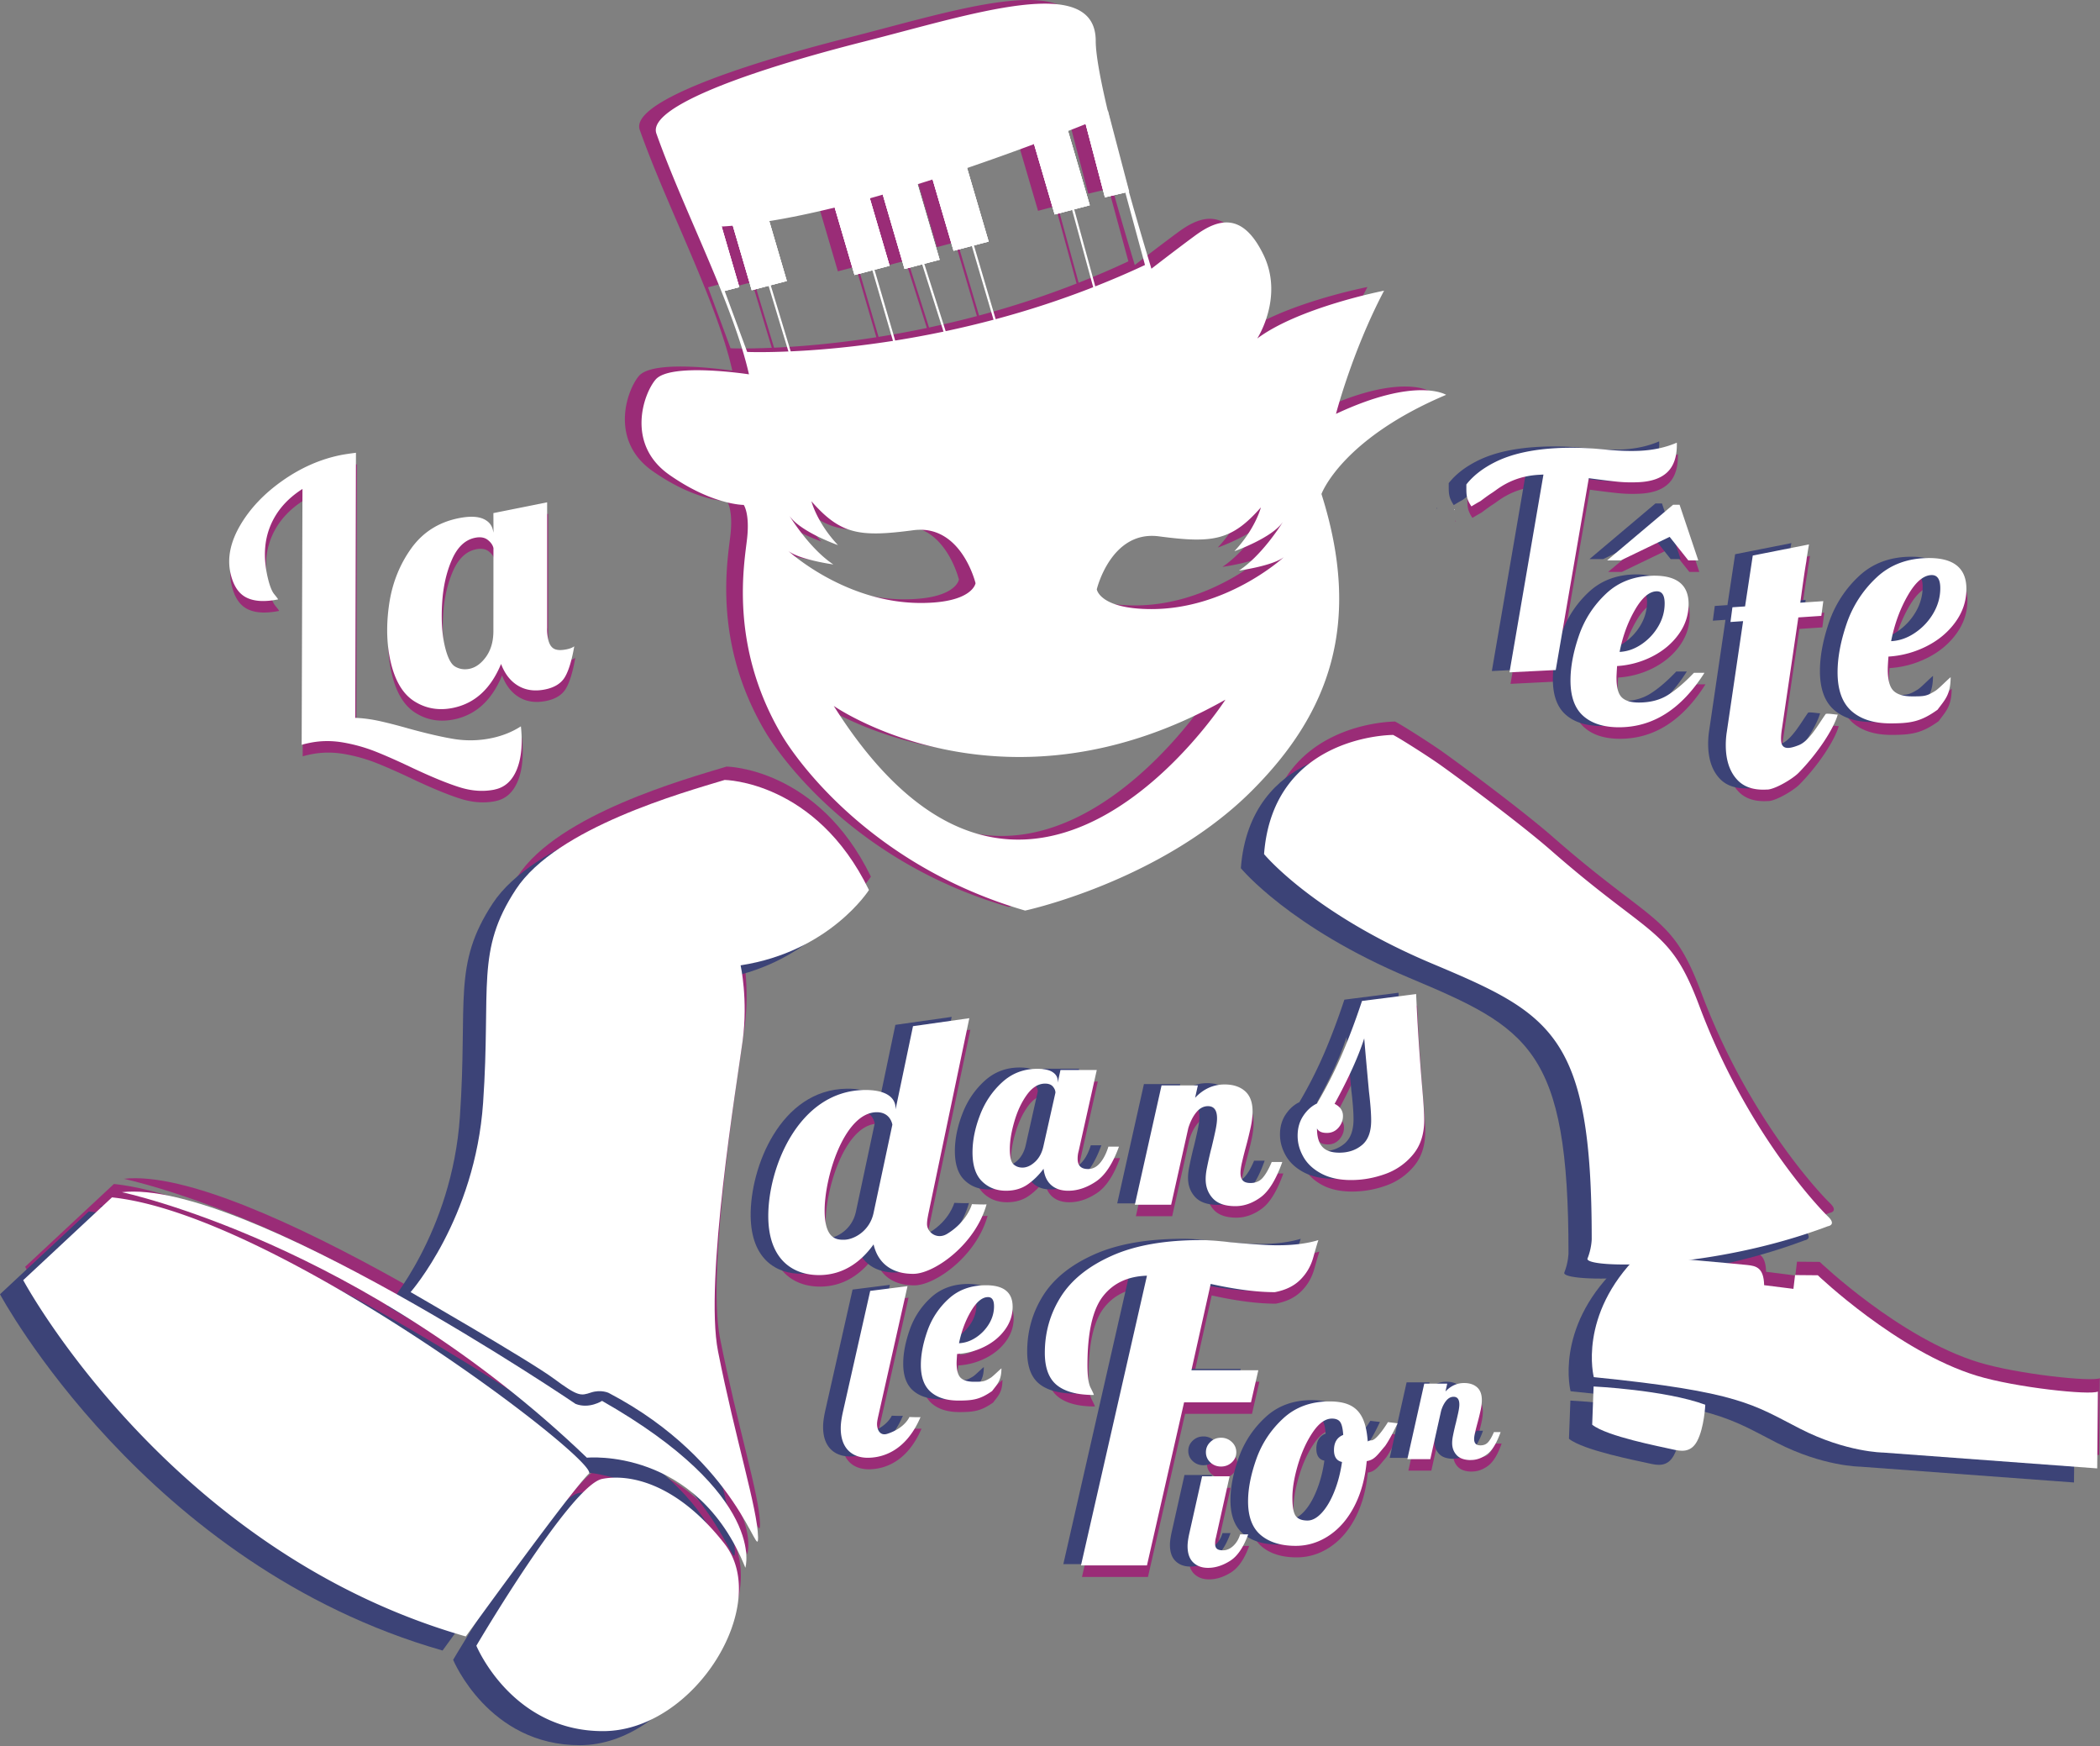 <svg width="391" height="325" fill="none" xmlns="http://www.w3.org/2000/svg"><rect width="100%" height="100%" fill="#808080" stroke="none"/><path d="M92.26 149.121c-2.085.417-4.256.269-6.522-.448-2.266-.71-5.21-1.92-8.828-3.623-2.706-1.287-5.006-2.305-6.887-3.047a30.48 30.48 0 0 0-5.96-1.658c-2.09-.359-4.126-.34-6.122.057-.697.141-1.224.269-1.583.384l.149-47.63c-2.835 1.806-4.83 4.091-5.974 6.863-1.143 2.772-1.325 5.909-.54 9.417.365 1.62.777 2.715 1.244 3.291.467.57.71.896.73.986-2.502.499-4.47.384-5.925-.359-1.455-.742-2.429-2.247-2.936-4.526-.63-2.804-.02-5.774 1.813-8.918 1.84-3.137 4.471-5.909 7.901-8.316 3.43-2.407 7.042-3.988 10.837-4.75.65-.128 1.583-.269 2.808-.422l-.129 49.345c1.367.045 2.8.231 4.296.544 1.495.32 3.335.788 5.506 1.402 3.356.929 6.183 1.588 8.497 1.972a19.17 19.17 0 0 0 6.94-.122c2.084-.416 3.951-1.158 5.602-2.221.345 3.271.088 5.96-.771 8.054-.86 2.093-2.24 3.335-4.14 3.713l-.007.012Z" fill="#9A2C77"/><path d="M105.646 123.014c-1.014.205-1.786.167-2.313-.121-.521-.282-.88-.865-1.076-1.742a7.924 7.924 0 0 1-.196-2.157V95.64l-10.005 2.01.02 3.636-.108-.461c-.223-1.011-.866-1.728-1.928-2.157-1.069-.423-2.55-.448-4.445-.07-3.754.755-6.704 2.637-8.862 5.659-2.15 3.021-3.51 6.453-4.079 10.294-.568 3.848-.487 7.394.237 10.633.819 3.637 2.293 6.133 4.438 7.491 2.137 1.357 4.532 1.773 7.17 1.242 4.073-.82 7.07-3.547 8.984-8.188.71 1.869 1.773 3.226 3.193 4.065 1.42.838 3.085 1.063 4.979.685 1.759-.352 2.997-1.114 3.7-2.286.704-1.171 1.293-3.092 1.759-5.749-.331.25-.818.442-1.468.57Zm-13.59-3.316c-.014 1.876-.474 3.444-1.373 4.705-.907 1.255-1.935 1.998-3.099 2.235-.967.192-1.86.051-2.672-.429-.805-.48-1.454-1.812-1.948-4.008-.487-2.189-.636-4.801-.447-7.842.19-3.035.799-5.723 1.827-8.054 1.021-2.336 2.462-3.693 4.316-4.065.974-.192 1.752-.064 2.334.391.588.454.947.966 1.075 1.536l-.013 15.531ZM181.155 226.283s-.866 3.265-4.634 5.538c-1.853 1.12-3.7-.263-3.727-1.806-.007-.608.128-1.28.257-1.952l7.617-36.395-10.485 1.485-3.248 15.499v-.269c-.033-1.946-1.758-3.399-5.804-3.348-12.352.167-18.028 14.693-17.893 23.764.122 7.99 4.776 10.755 9.606 10.685 4.682-.058 7.908-2.791 9.999-5.711.906 3.886 3.842 5.525 7.468 5.48 3.829-.051 11.473-5.416 13.57-12.944-.189.089-2.726-.026-2.726-.026Zm-18.333 1.709c-.73 3.304-3.619 4.891-5.466 4.917-1.271.013-3.544-.019-3.626-5.192-.094-6.319 3.626-18.463 9.661-18.546 2.131-.026 2.794 1.511 2.949 2.311l-3.518 16.51Z" fill="#9A2C77"/><path d="M206.565 215.573c-.379 1.242-.887 2.247-1.529 3.015-.643.775-1.401 1.159-2.273 1.159-1.285 0-1.928-.64-1.928-1.914 0-.5.061-.973.189-1.422l3.376-15.095h-6.758l-.514 2.349v-.307c0-.685-.311-1.229-.941-1.645-.622-.416-1.576-.621-2.861-.621-2.537 0-4.715.832-6.548 2.509-1.827 1.671-3.207 3.713-4.127 6.127-.927 2.413-1.387 4.718-1.387 6.908 0 2.458.595 4.263 1.786 5.416 1.184 1.158 2.672 1.734 4.458 1.734 1.529 0 2.855-.377 3.964-1.133 1.11-.755 2.118-1.741 3.024-2.951.163 1.332.636 2.343 1.434 3.041.799.698 1.854 1.043 3.166 1.043 1.725 0 3.437-.569 5.142-1.709 1.704-1.139 3.138-3.31 4.295-6.504h-1.968Zm-12.116 0c-.278 1.21-.805 2.164-1.57 2.861-.764.698-1.542 1.044-2.32 1.044-.663 0-1.218-.205-1.671-.621-.453-.416-.676-1.364-.676-2.842 0-1.479.277-3.189.845-5.128.562-1.94 1.34-3.598 2.341-4.975 1.008-1.376 2.131-2.067 3.382-2.067.656 0 1.144.185 1.455.557.311.371.467.749.467 1.133l-2.253 10.038ZM230.214 226.654c-1.908 0-3.308-.48-4.201-1.44-.893-.967-1.34-2.151-1.34-3.579 0-.621.075-1.325.237-2.112.156-.781.318-1.55.494-2.286.169-.742.291-1.216.352-1.421.25-1.037.487-2.055.703-3.066.217-1.006.332-1.819.332-2.44 0-1.51-.562-2.266-1.691-2.266-.812 0-1.536.378-2.158 1.133-.629.756-1.123 1.742-1.502 2.952l-3.193 14.257h-6.758l4.972-22.209h6.758l-.514 2.312c1.563-1.659 3.396-2.484 5.493-2.484 1.596 0 2.861.416 3.802 1.242.94.832 1.407 2.087 1.407 3.777 0 .858-.108 1.811-.332 2.861-.216 1.05-.534 2.331-.94 3.841-.25.916-.473 1.812-.676 2.689-.203.871-.305 1.562-.305 2.068 0 .589.142 1.05.42 1.376.277.327.764.487 1.454.487.94 0 1.691-.314 2.253-.954.561-.64 1.129-1.62 1.691-2.958h1.968c-1.156 3.259-2.496 5.442-4.011 6.556-1.515 1.107-3.092 1.664-4.715 1.664ZM265.026 205.029a412.053 412.053 0 0 1-1.163-17.855l-10.08 1.287c-1.184 3.572-2.428 6.888-3.748 9.961a80.69 80.69 0 0 1-4.633 9.123c-.995.474-1.847 1.235-2.551 2.292-.703 1.05-1.055 2.285-1.055 3.7s.365 2.702 1.089 3.969c.724 1.268 1.84 2.298 3.335 3.092 1.502.794 3.342 1.197 5.52 1.197 2.179 0 4.235-.371 6.298-1.101a11.82 11.82 0 0 0 5.216-3.61c1.407-1.671 2.111-3.822 2.111-6.447 0-1.159-.115-3.028-.339-5.608Zm-11.243 10.249c-1.136.948-2.543 1.421-4.221 1.421-1.454 0-2.51-.364-3.166-1.094-.663-.73-.994-1.87-.994-3.419.277.557.893.839 1.84.839.866 0 1.583-.32 2.151-.967.561-.646.845-1.376.845-2.189 0-.993-.52-1.742-1.562-2.26 2.591-4.725 4.431-8.79 5.52-12.183.135 1.677.426 4.962.879 9.865.278 2.318.413 4.123.413 5.416 0 2.107-.568 3.63-1.705 4.571ZM169.168 241.545l-6.955.884-5.1 22.605c-.237 1.082-.386 2.074-.386 2.938-.013 3.835 2.185 5.512 5.006 5.519 2.537 0 7.042-1.018 9.85-7.574-.136.064-2.07-.013-2.07-.013s-.846 2.074-4.107 3.124c-1.38.449-1.921-.774-1.921-1.811 0-.41.095-.858.19-1.313l5.486-24.365.007.006ZM213.755 239.599c-3.585.109-6.325 1.402-8.233 3.873-1.907 2.477-2.861 6.754-2.861 12.836 0 1.991.196 3.38.595 4.161.399.781.595 1.223.595 1.331-3.071 0-5.364-.608-6.866-1.818-1.509-1.21-2.259-3.22-2.259-6.017 0-3.822.994-7.305 2.983-10.455 1.989-3.149 5.161-5.691 9.511-7.631 4.35-1.939 9.884-2.906 16.594-2.906 1.367 0 3.187.134 5.46.403 4.092.378 6.994.564 8.706.564 3.017 0 5.574-.321 7.678-.967-.169.486-.487 1.549-.94 3.188-.453 1.645-1.265 3.041-2.436 4.2-1.163 1.158-2.739 1.927-4.735 2.304-3.355 0-7.333-.512-11.94-1.536l-3.585 16.069h12.454l-1.367 5.972h-12.454l-6.913 30.358h-12.285l12.285-53.929h.013Z" fill="#9A2C77"/><path d="M231.093 287.754c-.263.877-.69 1.587-1.278 2.138-.595.55-1.238.826-1.928.826-.521 0-.893-.096-1.116-.288-.23-.192-.339-.513-.339-.961 0-.377.048-.742.142-1.075l2.558-11.453h-5.121l-2.422 10.813c-.19.896-.284 1.626-.284 2.189 0 1.344.351 2.356 1.048 3.028.704.679 1.617 1.012 2.76 1.012 1.353 0 2.72-.429 4.093-1.294 1.373-.864 2.503-2.509 3.382-4.935h-1.495Zm-1.549-17.196a2.808 2.808 0 0 0-2.009-.794c-.785 0-1.448.263-1.996.794-.547.525-.818 1.159-.818 1.902 0 .742.271 1.37.818 1.888.548.512 1.211.775 1.996.775.785 0 1.448-.263 2.009-.775.555-.518.832-1.146.832-1.888 0-.743-.277-1.377-.832-1.902ZM258.613 266.858s-2.049 3.393-3.091 3.393c-.298 0-.48.134-.589.096l-.081.173c-.372-5.48-2.388-7.516-7.116-7.516-3.464 0-6.346 1.05-8.632 3.169-2.287 2.113-3.951 4.622-4.986 7.522-1.028 2.9-1.549 5.538-1.549 7.913 0 2.862.791 4.961 2.381 6.287 1.59 1.325 3.748 1.991 6.481 1.991 2.252 0 4.336-.653 6.257-1.947 1.921-1.293 3.484-3.124 4.702-5.499 1.218-2.375 1.975-5.147 2.273-8.329 1.475-.224 2.016-1.184 3.416-2.804 1.062-1.498 2.327-4.238 2.327-4.238l-1.793-.211Zm-8.55 7.413c-.291 2.023-.771 3.861-1.441 5.525-.663 1.658-1.441 2.971-2.321 3.931-.886.96-1.772 1.447-2.658 1.447-1.069 0-1.806-.295-2.212-.871-.406-.582-.609-1.703-.609-3.38 0-1.78.352-3.848 1.049-6.184.703-2.343 1.623-4.347 2.766-6.024 1.144-1.678 2.327-2.516 3.545-2.516.737 0 1.258.217 1.549.653.298.435.481 1.229.555 2.388-1.143.448-1.718 1.395-1.718 2.829 0 1.255.5 1.991 1.495 2.202ZM274.071 273.919c-1.211 0-2.09-.307-2.658-.915-.569-.608-.846-1.364-.846-2.26 0-.391.047-.839.149-1.338a40.177 40.177 0 0 1 .534-2.35c.156-.653.305-1.299.447-1.939.135-.64.21-1.153.21-1.543 0-.954-.359-1.434-1.069-1.434-.514 0-.968.237-1.367.717-.392.474-.717 1.101-.954 1.869l-2.016 9.02h-4.275l3.146-14.052h4.275l-.325 1.46c.988-1.05 2.145-1.575 3.471-1.575 1.008 0 1.813.263 2.408.788.595.524.893 1.318.893 2.387 0 .545-.068 1.146-.21 1.812a49.517 49.517 0 0 1-.595 2.433 55.966 55.966 0 0 0-.433 1.696c-.128.551-.196.986-.196 1.306 0 .372.088.666.27.871.176.205.488.307.92.307.596 0 1.069-.198 1.428-.602.352-.403.71-1.024 1.069-1.869h1.244c-.73 2.062-1.576 3.444-2.536 4.142-.961.704-1.955 1.056-2.984 1.056v.013ZM271.007 96.882c-.014.052-.041.103-.054.154.04.013.088.013.121.02-.027-.058-.04-.116-.067-.174Zm34.528-10.832c-1.989.096-4.276.007-6.853-.269-3.058-.288-5.892-.364-8.524-.23-4.702.237-8.544 1.095-11.514 2.567-2.354 1.165-4.147 2.567-5.432 4.2.014 1.773-.108 2.51.94 4.084 2.226-1.357 1.15-.589 2.246-1.402 1.489-1.107 1.347-.915 2.314-1.62 2.07-1.517 4.593-2.688 8.138-2.867l.717-.039-6.325 36.817 8.612-.429 6.156-35.71c2.374.32 4.207.545 5.493.666 1.285.122 2.57.141 3.842.077 2.435-.121 4.235-.78 5.405-1.978 1.164-1.197 1.718-2.99 1.651-5.377-2.023.877-4.316 1.382-6.866 1.51ZM358.929 122.419c2.232-1.133 4.018-2.637 5.365-4.513 1.346-1.869 2.022-3.924 2.022-6.152 0-3.822-2.313-5.736-6.94-5.736-3.958 0-7.225 1.21-9.789 3.617a21.001 21.001 0 0 0-5.561 8.572c-1.13 3.31-1.698 6.331-1.698 9.078 0 3.265.859 5.665 2.584 7.202 1.725 1.53 4.147 2.305 7.259 2.305 3.788 0 5.662-.314 8.774-2.542 1.36-1.844 2.429-2.785 2.435-6.056-.683.55-2.225 2.164-2.854 2.548-1.624.999-2.037 1.024-4.31 1.024-1.603 0-2.76-.346-3.477-1.043-.71-.698-1.069-2.017-1.069-3.97 0-.396.041-1.197.129-2.394a18.1 18.1 0 0 0 7.13-1.94Zm-3.504-9.474c1.448-2.51 2.936-3.758 4.451-3.758 1.049 0 1.576.813 1.576 2.445 0 1.633-.433 3.188-1.292 4.661a11.085 11.085 0 0 1-3.416 3.642c-1.407.961-2.889 1.473-4.444 1.556.629-3.188 1.67-6.037 3.125-8.546Z" fill="#9A2C77"/><path d="M315.58 127.381c-1.779 1.863-3.409 3.246-4.891 4.161-1.488.916-3.274 1.37-5.357 1.37-1.468 0-2.531-.32-3.18-.96-.656-.64-.988-1.85-.988-3.643 0-.365.041-1.094.115-2.189a16.65 16.65 0 0 0 6.542-1.78c2.043-1.043 3.687-2.42 4.918-4.135 1.238-1.716 1.854-3.598 1.854-5.64 0-3.509-2.125-5.263-6.366-5.263-3.626 0-6.616 1.108-8.97 3.316-2.354 2.209-4.052 4.827-5.094 7.862-1.042 3.028-1.563 5.806-1.563 8.322 0 2.996.792 5.199 2.375 6.601 1.583 1.408 3.801 2.112 6.656 2.112 6.325 0 11.629-3.38 15.911-10.134h-1.962Zm-10.972-11.722c1.332-2.304 2.692-3.45 4.079-3.45.967 0 1.448.749 1.448 2.247 0 1.498-.393 2.919-1.184 4.27a10.258 10.258 0 0 1-3.126 3.341c-1.292.878-2.651 1.351-4.079 1.422.575-2.92 1.529-5.531 2.862-7.83Zm8.307-19.557h-1.218l-12.271 10.351h2.55l9.085-4.379 3.477 4.379h1.854l-3.477-10.351ZM329.272 149.102c-2.429.167-4.275-.409-5.547-1.728-1.272-1.319-1.996-3.124-2.172-5.423a15.875 15.875 0 0 1 .156-3.61l3.03-20.582-2.354.16.366-2.74 2.354-.16 1.434-9.469 10.465-2.067c-.298 1.741-.46 2.772-.48 3.092-.237 1.287-.616 3.866-1.137 7.752l4.282-.288-.365 2.74-4.282.288-3.031 20.582c-.162 1.005-.223 1.806-.176 2.388.122 1.62 1.367 1.582 3.322.794 1.921-.775 3.565-3.777 4.965-5.762.163-.23 2.091.148 2.26.077-.758 2.676-3.741 7.228-7.279 10.839-1.089 1.114-4.282 3.028-5.811 3.13v-.013ZM183.476 252.819c1.583-.788 2.861-1.838 3.815-3.144.961-1.306 1.441-2.74 1.441-4.295 0-2.67-1.644-4.001-4.945-4.001-2.814 0-5.141.845-6.968 2.522a14.57 14.57 0 0 0-3.957 5.979c-.812 2.311-1.218 4.418-1.218 6.332 0 2.279.616 3.956 1.847 5.025 1.224 1.069 2.949 1.607 5.168 1.607 2.699 0 4.032-.218 6.251-1.773.967-1.287 1.732-1.94 1.738-4.225-.487.39-1.589 1.51-2.036 1.779-1.157.698-1.454.717-3.071.717-1.136 0-1.969-.243-2.476-.73-.507-.486-.764-1.408-.764-2.772 0-.275.033-.838.094-1.67 1.8-.109 3.491-.557 5.081-1.351Zm-2.503-6.607c1.035-1.748 2.097-2.625 3.172-2.625.751 0 1.123.57 1.123 1.71 0 1.139-.304 2.221-.92 3.252a7.92 7.92 0 0 1-2.428 2.541c-1.001.666-2.063 1.025-3.173 1.082.453-2.221 1.198-4.212 2.226-5.96ZM235.722 156.498s9.072 11.037 31.321 20.39c22.25 9.359 29.705 13.181 29.678 51.291 0 0-.021 1.69-.778 3.579-.751 1.889 22.79 2.279 44.749-5.999 0 0 1.678-.224.027-1.811-1.65-1.588-15.146-15.691-23.968-39.212-5.493-14.654-8.713-12.394-27.56-28.891-5.026-4.405-15.234-12.074-20.571-15.89-2.307-1.645-7.685-5.057-8.869-5.646 0 0-22.331-.103-24.036 22.189h.007Z" fill="#9A2C77"/><path d="m390.969 256.54-.128 14.295-39.812-2.945s-6.906-.025-15.545-4.455c-8.646-4.43-11.23-6.87-38.37-9.584 0 0-3.031-11.498 8.314-22.72 0 0 18.637 1.664 20.24 1.844 1.603.179 3.085.416 3.159 3.757l5.453.685.304-2.567 4.235.039s14.808 14.173 29.589 18.693c7.191 2.202 21.113 3.675 22.554 2.951l.007.007Z" fill="#9A2C77"/><path d="M297.073 255.586s13.225.627 20.795 3.399c0 0-.183 4.277-1.522 6.78-1.211 2.266-3.112 1.863-4.654 1.51-2.104-.486-12.163-2.394-14.883-4.577l.264-7.106v-.006ZM162.155 163.175s-7.292 11.466-23.9 14.02c0 0 1.414 6.351.379 14.059-1.035 7.714-7.164 44.73-4.58 57.802 3.2 16.203 7.367 29.346 7.448 34.545.088 5.198-3.43-14.046-27.803-26.811 0 0-1.421-.692-3.301-.077-1.881.614-2.334.813-6.901-2.574-4.566-3.386-26.687-16.12-26.687-16.12s12.014-13.636 13.503-35.261c1.488-21.626-1.434-28.22 6.108-39.711 7.55-11.491 31.22-18.04 38.864-20.358 0 0 16.987.179 26.864 20.48l.006.006Z" fill="#9A2C77"/><path d="M23.029 219.415s44.918 9.424 86.603 49.429c0 0 20.471-2.055 29.509 20.486 0 0 4.221-13.45-26.681-31.062 0 0-2.395 1.556-4.932.564 0 0-61.796-41.965-84.5-39.41v-.007Z" fill="#9A2C77"/><path d="M21.215 220.382 4.682 235.798s27.06 50.504 82.403 66.316c0 0 19.794-27.374 22.919-30.293 2.307-2.151-58.009-48.219-88.795-51.433l.006-.006ZM89.053 303.843s6.582 15.966 23.664 15.896c17.027-.064 31.375-23.604 22.527-34.89-8.91-11.357-17.738-13.028-22.744-12.061-5.851 1.126-23.447 31.055-23.447 31.055ZM266.158 72.81s-5.52-3.476-20.504 3.547c0 0 2.983-11.581 8.95-22.932 0 0-15.837 3.086-23.617 8.905 0 0 4.993-7.663 1.178-15.556-3.816-7.894-8.281-6.895-12.786-3.572-3.585 2.637-8.091 6.132-8.091 6.132s-1.968-6.401-4.194-14.34c-1.346-4.827-2.794-10.217-3.944-15.089-1.305-5.512-2.232-10.358-2.232-12.95.02-12.779-22.987-5-43.113.095-15.031 3.81-27.573 7.926-34.054 11.626-3.49 1.99-5.216 3.86-4.634 5.5 5.04 14.25 14.294 31.759 17.237 44.819 0 0-14.626-2.26-17.392.986-2.28 2.682-5.527 12.035 2.55 17.707 7.949 5.576 13.712 5.614 13.868 5.614 0 0 1.123 1.537.636 6.14-.487 4.596-3.471 19.922 6.433 36.689 2.909 4.923 16.811 24.397 45.325 32.681 0 0 21.377-4.571 37.971-18.437a62.038 62.038 0 0 0 4.241-3.873c14.545-14.526 20.559-31.26 12.962-55.229 0 0 3.666-10.192 23.21-18.463Zm-130.135-7.983-4.195-11.35 2.727-.711-3.295-11.287a48.74 48.74 0 0 0 2.09-.147l3.518 12.01 3.335-.877 3.2-.839-3.267-11.152c3.896-.627 8.002-1.498 12.183-2.522l3.687 12.554 3.524-.922 3.011-.794-3.687-12.56c.805-.218 1.61-.448 2.415-.679l4.052 13.835 3.477-.916 3.058-.8-4.12-14.059c.947-.294 1.888-.595 2.814-.89L174.447 46l3.599-.947 2.936-.769-4.019-13.687a478.546 478.546 0 0 0 12.475-4.456l3.835 13.099 3.444-.903 3.091-.813-4.045-13.815c1.245-.487 2.347-.922 3.281-1.3l3.585 13.643 3.795-.897 3.667 13.49a156.47 156.47 0 0 1-9.451 4.058 170.435 170.435 0 0 1-18.549 6.082 187.169 187.169 0 0 1-9.315 2.221 187.218 187.218 0 0 1-9.403 1.735c-7.969 1.255-14.68 1.786-19.463 1.99-4.999.225-7.887.097-7.887.097ZM143.87 95.3c2.002 3.015 9.058 5.486 9.058 5.486-3.822-4.052-4.884-7.925-4.945-8.162 5.459 6.216 8.97 6.709 18.982 5.39 8.936-1.171 11.575 9.865 11.575 9.865s-.521 3.675-10.195 3.675c-13.739 0-24.008-9.091-24.631-9.66 2.145 1.639 8.348 2.49 8.348 2.49-4.113-2.721-7.577-8.085-8.192-9.084Zm8.273 35.421c.643.442 32.079 21.914 72.925-1.171 0 0-37.186 57.834-72.925 1.171Zm59.166-18.027c-9.674 0-10.195-3.681-10.195-3.681s2.638-11.037 11.575-9.86c10.012 1.32 13.522.827 18.982-5.39-.061.237-1.123 4.104-4.945 8.163 0 0 7.055-2.471 9.058-5.487-.616.999-4.079 6.364-8.192 9.085 0 0 6.203-.852 8.347-2.497-.622.57-10.891 9.667-24.63 9.667Z" fill="#9A2C77"/><path d="m201.526 55.96-.886-3.258-3.924-14.366-1.272-4.648M182.659 60.723l-.569-1.94-4.045-13.732-1.427-4.859M173.297 62.637l-.521-1.632-3.978-12.535-1.116-3.508M163.718 63.924l-.345-1.184-3.842-13.156-1.015-3.47M144.919 68.06l-1.008-3.329-3.707-12.266-1.259-4.174" stroke="#9A2C77" stroke-width=".41" stroke-miterlimit="3"/><path d="M231.04 161.611s9.072 11.037 31.321 20.39c22.25 9.36 29.705 13.182 29.678 51.292 0 0-.021 1.69-.778 3.579-.751 1.888 22.79 2.279 44.749-5.999 0 0 1.678-.224.027-1.812-1.651-1.587-15.146-15.691-23.968-39.211-5.493-14.654-8.713-12.394-27.56-28.892-5.026-4.404-15.234-12.074-20.572-15.889-2.306-1.645-7.684-5.058-8.868-5.647 0 0-22.331-.102-24.036 22.189h.007Z" fill="#3C4377"/><path d="m386.285 261.653-.128 14.295-39.811-2.945s-6.907-.025-15.546-4.455c-8.645-4.43-11.229-6.869-38.37-9.584 0 0-3.031-11.498 8.314-22.72 0 0 18.637 1.664 20.24 1.844 1.604.179 3.085.416 3.16 3.758l5.452.685.304-2.568 4.235.039s14.809 14.174 29.59 18.693c7.191 2.202 21.113 3.675 22.554 2.951l.006.007Z" fill="#3C4377"/><path d="M292.39 260.699s13.225.628 20.795 3.4c0 0-.183 4.276-1.522 6.779-1.211 2.266-3.112 1.863-4.654 1.511-2.104-.487-12.164-2.394-14.883-4.577l.264-7.106v-.007ZM157.472 168.288s-7.293 11.466-23.9 14.02c0 0 1.413 6.351.378 14.059-1.035 7.714-7.164 44.73-4.579 57.802 3.199 16.203 7.366 29.346 7.448 34.545.088 5.198-3.43-14.046-27.804-26.811 0 0-1.42-.692-3.301-.077-1.881.614-2.334.813-6.9-2.574-4.566-3.386-26.688-16.12-26.688-16.12s12.015-13.636 13.503-35.261c1.488-21.626-1.434-28.22 6.109-39.711 7.55-11.491 31.22-18.04 38.864-20.358 0 0 16.986.179 26.863 20.48l.007.006Z" fill="#3C4377"/><path d="M18.347 224.529s44.918 9.423 86.603 49.428c0 0 20.471-2.055 29.508 20.486 0 0 4.222-13.45-26.68-31.062 0 0-2.395 1.556-4.932.564 0 0-61.797-41.964-84.5-39.41v-.006Z" fill="#3C4377"/><path d="M16.533 225.495 0 240.911s27.06 50.504 82.403 66.317c0 0 19.794-27.375 22.919-30.294 2.307-2.151-58.009-48.219-88.796-51.432l.007-.007ZM84.371 308.956s6.582 15.967 23.664 15.896c17.027-.064 31.375-23.603 22.526-34.89-8.909-11.357-17.737-13.028-22.743-12.061-5.852 1.127-23.447 31.055-23.447 31.055Z" fill="#3C4377"/><path d="M269.255 73.492s-5.521-3.477-20.505 3.546c0 0 2.984-11.58 8.95-22.931 0 0-15.836 3.086-23.616 8.905 0 0 4.993-7.663 1.177-15.557-3.815-7.893-8.28-6.895-12.785-3.572-3.586 2.638-8.091 6.133-8.091 6.133s-1.969-6.402-4.194-14.34c-1.346-4.827-2.794-10.218-3.944-15.09-1.306-5.511-2.233-10.357-2.233-12.95.021-12.778-22.987-5-43.112.096-15.031 3.809-27.573 7.925-34.054 11.626-3.491 1.99-5.216 3.86-4.634 5.499 5.04 14.25 14.294 31.76 17.237 44.82 0 0-14.626-2.26-17.393.985-2.279 2.682-5.527 12.036 2.551 17.708 7.948 5.576 13.712 5.614 13.868 5.614 0 0 1.123 1.537.636 6.139-.488 4.597-3.471 19.923 6.433 36.69 2.909 4.923 16.811 24.397 45.324 32.681 0 0 21.377-4.571 37.971-18.437a62.312 62.312 0 0 0 4.242-3.873c14.544-14.526 20.558-31.261 12.961-55.23 0 0 3.667-10.191 23.211-18.462Zm-130.136-7.983-4.194-11.35 2.726-.712-3.294-11.286c.683-.032 1.38-.083 2.09-.147l3.518 12.01 3.335-.877 3.2-.84-3.268-11.151c3.897-.627 8.003-1.498 12.184-2.522l3.687 12.554 3.524-.922 3.01-.794-3.686-12.56c.805-.218 1.61-.449 2.415-.68l4.052 13.835 3.477-.915 3.058-.8-4.12-14.059c.947-.294 1.887-.595 2.814-.89l3.897 13.278 3.598-.948 2.936-.768-4.018-13.687a478.387 478.387 0 0 0 12.474-4.456l3.836 13.098 3.443-.902 3.092-.813-4.045-13.816c1.244-.486 2.347-.921 3.281-1.3l3.585 13.643 3.795-.896 3.667 13.489a156.81 156.81 0 0 1-9.451 4.058 170.433 170.433 0 0 1-18.549 6.082 187.705 187.705 0 0 1-9.315 2.222 187.54 187.54 0 0 1-9.403 1.735c-7.969 1.254-14.68 1.786-19.463 1.99-4.999.225-7.888.097-7.888.097Zm7.847 30.472c2.003 3.016 9.059 5.487 9.059 5.487-3.823-4.053-4.885-7.926-4.945-8.163 5.459 6.217 8.97 6.71 18.982 5.39 8.936-1.17 11.574 9.866 11.574 9.866s-.521 3.675-10.194 3.675c-13.74 0-24.009-9.091-24.631-9.661 2.144 1.639 8.348 2.491 8.348 2.491-4.113-2.721-7.577-8.086-8.193-9.085Zm8.274 35.422c.643.442 32.079 21.914 72.925-1.172 0 0-37.186 57.835-72.925 1.172Zm59.165-18.028c-9.674 0-10.194-3.681-10.194-3.681s2.638-11.037 11.574-9.859c10.012 1.319 13.523.826 18.982-5.39-.06.237-1.123 4.104-4.945 8.162 0 0 7.056-2.471 9.058-5.486-.615.999-4.079 6.363-8.192 9.084 0 0 6.204-.851 8.348-2.497-.622.57-10.891 9.667-24.631 9.667ZM235.362 158.989s9.072 11.036 31.321 20.39c22.25 9.359 29.705 13.181 29.678 51.291 0 0-.02 1.69-.778 3.579-.751 1.888 22.791 2.279 44.749-5.999 0 0 1.678-.224.027-1.811-1.65-1.588-15.146-15.691-23.967-39.212-5.494-14.654-8.714-12.394-27.56-28.891-5.027-4.405-15.235-12.074-20.572-15.89-2.307-1.645-7.685-5.057-8.869-5.646 0 0-22.331-.103-24.036 22.189h.007Z" fill="#fff"/><path d="m390.608 259.031-.128 14.295-39.811-2.945s-6.907-.026-15.546-4.456c-8.646-4.43-11.23-6.869-38.37-9.583 0 0-3.031-11.498 8.314-22.72 0 0 18.637 1.664 20.24 1.843 1.603.18 3.085.416 3.159 3.758l5.453.685.304-2.567 4.235.038s14.808 14.174 29.589 18.694c7.191 2.202 21.114 3.675 22.554 2.951l.007.007Z" fill="#fff"/><path d="M296.713 258.077s13.225.627 20.795 3.399c0 0-.183 4.277-1.522 6.78-1.211 2.266-3.112 1.863-4.655 1.511-2.103-.487-12.163-2.395-14.882-4.578l.264-7.106v-.006ZM161.794 165.666s-7.292 11.465-23.9 14.02c0 0 1.414 6.35.379 14.058-1.035 7.714-7.164 44.73-4.58 57.803 3.2 16.203 7.367 29.346 7.448 34.544.088 5.198-3.429-14.046-27.803-26.811 0 0-1.421-.691-3.301-.077-1.881.615-2.334.813-6.9-2.573-4.567-3.387-26.688-16.12-26.688-16.12s12.015-13.636 13.503-35.262c1.488-21.625-1.434-28.219 6.109-39.71 7.549-11.492 31.219-18.041 38.864-20.358 0 0 16.986.179 26.863 20.479l.006.007Z" fill="#fff"/><path d="M22.668 221.906s44.919 9.424 86.603 49.429c0 0 20.471-2.055 29.509 20.486 0 0 4.221-13.45-26.681-31.062 0 0-2.395 1.556-4.931.563 0 0-61.797-41.964-84.5-39.409v-.007Z" fill="#fff"/><path d="M20.856 222.873 4.323 238.289s27.06 50.504 82.402 66.317c0 0 19.794-27.375 22.92-30.294 2.306-2.151-58.009-48.219-88.796-51.433l.007-.006ZM88.694 306.334s6.582 15.966 23.663 15.896c17.027-.064 31.376-23.604 22.527-34.89-8.909-11.357-17.737-13.028-22.743-12.062-5.852 1.127-23.447 31.056-23.447 31.056ZM134.356 42.16l3.295 11.287-2.727.711-4.403-11.927c1.224.026 2.502 0 3.835-.07ZM143.232 41.156l3.268 11.152-3.2.839-3.335.877-3.518-12.01a87.182 87.182 0 0 0 6.785-.858ZM161.949 36.912l3.687 12.56-3.01.794-3.525.922-3.686-12.554a242.28 242.28 0 0 0 6.534-1.722ZM170.832 34.294l4.12 14.058-3.058.8-3.477.916-4.052-13.835a279.31 279.31 0 0 0 6.467-1.94ZM180.06 31.278l4.018 13.687-2.936.768-3.599.948-3.897-13.278a360.182 360.182 0 0 0 6.414-2.125ZM198.859 24.39l4.046 13.815-3.092.813-3.443.902-3.836-13.098a472.777 472.777 0 0 0 6.325-2.433ZM209.52 35.836l-3.795.896-3.585-13.642c2.252-.903 3.531-1.44 3.531-1.44l3.849 14.186Z" fill="#fff"/><path d="m210.251 35.663-.061.013-.669.16-3.796.897-3.585-13.643-.379-1.447 4.485-1.056.041-.013 3.964 15.09ZM137.651 53.448l-2.726.71-.413.11-4.864-12.977 4.221-.807.487 1.677 3.295 11.287ZM202.904 38.205l-3.091.813-3.444.902-3.835-13.098-.555-1.889 6.535-1.715.345 1.171 4.045 13.816ZM184.077 44.965l-2.936.768-3.599.948-3.896-13.277-.501-1.71 6.535-1.715.379 1.3 4.018 13.686ZM174.952 48.352l-3.058.8-3.477.916-4.052-13.835-.338-1.146 6.535-1.715.27.921 4.12 14.059ZM165.638 49.472l-3.011.794-3.524.922-3.687-12.555-.71-2.426 6.534-1.715.711 2.42 3.687 12.56ZM146.498 52.308l-3.199.839-3.335.877-3.518-12.01-.873-2.977 6.535-1.716 1.123 3.835 3.267 11.152Z" fill="#fff"/><path d="m204.622 56.642-.886-3.259-3.924-14.365-1.271-4.648M185.755 61.405l-.568-1.94-4.046-13.732-1.427-4.859M176.393 63.32l-.521-1.633-3.977-12.535-1.117-3.508M166.814 64.606l-.345-1.184-3.842-13.156-1.015-3.47M148.015 68.742l-1.008-3.33-3.707-12.265-1.258-4.174" stroke="#fff" stroke-width=".41" stroke-miterlimit="3"/><path d="M177.682 223.897s-.865 3.265-4.633 5.538c-1.854 1.12-3.701-.263-3.728-1.806-.007-.608.129-1.28.257-1.952l7.617-36.395-10.485 1.485-3.247 15.499v-.269c-.034-1.946-1.759-3.399-5.804-3.348-12.353.167-18.029 14.693-17.893 23.764.121 7.99 4.776 10.755 9.606 10.685 4.681-.058 7.908-2.791 9.998-5.711.907 3.886 3.842 5.525 7.468 5.48 3.829-.051 11.474-5.416 13.571-12.944-.19.089-2.727-.026-2.727-.026Zm-18.332 1.709c-.731 3.304-3.619 4.891-5.466 4.917-1.272.013-3.545-.019-3.626-5.192-.095-6.319 3.626-18.463 9.66-18.546 2.131-.026 2.794 1.511 2.949 2.311l-3.517 16.51Z" fill="#3C4377"/><path d="M203.091 213.187c-.379 1.242-.886 2.247-1.529 3.015-.642.774-1.4 1.159-2.273 1.159-1.285 0-1.928-.641-1.928-1.915 0-.499.061-.973.19-1.421l3.375-15.095h-6.758l-.514 2.349v-.307c0-.685-.311-1.229-.94-1.645-.623-.417-1.576-.621-2.862-.621-2.537 0-4.715.832-6.548 2.509-1.827 1.671-3.207 3.713-4.127 6.127-.926 2.413-1.386 4.718-1.386 6.907 0 2.459.595 4.264 1.785 5.416 1.184 1.159 2.673 1.735 4.458 1.735 1.529 0 2.855-.378 3.965-1.133 1.109-.755 2.117-1.741 3.024-2.951.162 1.331.635 2.343 1.434 3.041.798.697 1.853 1.043 3.166 1.043 1.725 0 3.436-.57 5.141-1.709 1.705-1.14 3.139-3.31 4.296-6.504h-1.969Zm-12.116 0c-.277 1.21-.805 2.163-1.569 2.861-.765.698-1.543 1.044-2.321 1.044-.663 0-1.217-.205-1.671-.621-.453-.416-.676-1.364-.676-2.843 0-1.479.277-3.188.846-5.128.561-1.939 1.339-3.597 2.34-4.974 1.008-1.376 2.131-2.068 3.383-2.068.656 0 1.143.186 1.454.557.311.372.467.749.467 1.133l-2.253 10.039ZM226.741 224.268c-1.907 0-3.308-.48-4.201-1.44-.893-.967-1.339-2.151-1.339-3.579 0-.621.074-1.325.237-2.112.155-.782.318-1.55.493-2.286.17-.743.291-1.216.352-1.421.25-1.037.487-2.055.704-3.067.216-1.005.331-1.818.331-2.439 0-1.511-.561-2.266-1.691-2.266-.812 0-1.536.378-2.158 1.133-.629.756-1.123 1.741-1.502 2.951l-3.193 14.257h-6.758l4.972-22.208h6.758l-.514 2.311c1.563-1.658 3.396-2.484 5.493-2.484 1.597 0 2.862.417 3.802 1.242.94.833 1.407 2.087 1.407 3.777 0 .858-.108 1.812-.331 2.862-.217 1.05-.535 2.33-.941 3.841-.25.916-.473 1.812-.676 2.689-.203.871-.304 1.562-.304 2.068 0 .589.142 1.05.419 1.376.277.327.764.487 1.454.487.941 0 1.692-.314 2.253-.954.562-.64 1.13-1.62 1.691-2.958h1.969c-1.157 3.259-2.496 5.442-4.012 6.556-1.515 1.107-3.091 1.664-4.715 1.664ZM261.552 202.643a412.053 412.053 0 0 1-1.163-17.855l-10.08 1.287c-1.184 3.572-2.428 6.888-3.748 9.961a80.534 80.534 0 0 1-4.634 9.123c-.994.473-1.846 1.235-2.55 2.291-.703 1.05-1.055 2.286-1.055 3.701s.365 2.701 1.089 3.969c.724 1.267 1.84 2.298 3.335 3.092 1.502.794 3.342 1.197 5.52 1.197 2.178 0 4.235-.371 6.298-1.101a11.814 11.814 0 0 0 5.216-3.611c1.407-1.671 2.111-3.822 2.111-6.446 0-1.159-.115-3.028-.339-5.608Zm-11.243 10.249c-1.136.947-2.543 1.421-4.221 1.421-1.455 0-2.51-.365-3.166-1.094-.663-.73-.995-1.87-.995-3.419.278.557.893.839 1.84.839.866 0 1.583-.321 2.152-.967.561-.647.845-1.377.845-2.19 0-.992-.521-1.741-1.562-2.259 2.591-4.725 4.431-8.79 5.52-12.183.135 1.677.426 4.961.879 9.865.278 2.318.413 4.123.413 5.416 0 2.106-.568 3.63-1.705 4.571ZM165.695 239.159l-6.954.883-5.101 22.605c-.237 1.082-.386 2.075-.386 2.939-.013 3.835 2.185 5.512 5.006 5.518 2.537 0 7.043-1.018 9.85-7.573-.135.064-2.07-.013-2.07-.013s-.846 2.074-4.106 3.124c-1.38.448-1.921-.774-1.921-1.812 0-.409.094-.857.189-1.312l5.486-24.365.007.006ZM210.281 237.213c-3.585.109-6.325 1.402-8.232 3.873-1.908 2.477-2.862 6.754-2.862 12.836 0 1.991.196 3.38.595 4.161.4.781.596 1.223.596 1.331-3.072 0-5.365-.608-6.867-1.818-1.508-1.21-2.259-3.22-2.259-6.017 0-3.822.994-7.305 2.983-10.455 1.989-3.149 5.162-5.691 9.512-7.631 4.349-1.939 9.883-2.906 16.594-2.906 1.366 0 3.186.134 5.459.403 4.093.378 6.995.564 8.706.564 3.017 0 5.575-.32 7.678-.967-.169.486-.487 1.549-.94 3.188-.453 1.645-1.265 3.041-2.435 4.2-1.164 1.158-2.74 1.927-4.736 2.304-3.355 0-7.333-.512-11.94-1.536l-3.585 16.069h12.454l-1.366 5.972h-12.454l-6.914 30.358h-12.285l12.285-53.929h.013Z" fill="#3C4377"/><path d="M227.621 285.368c-.264.877-.69 1.587-1.279 2.138-.595.55-1.238.826-1.928.826-.521 0-.893-.096-1.116-.288-.23-.192-.338-.513-.338-.961 0-.377.047-.742.142-1.075l2.557-11.453h-5.121l-2.422 10.813c-.189.896-.284 1.626-.284 2.189 0 1.344.352 2.356 1.049 3.028.703.679 1.616 1.012 2.76 1.012 1.353 0 2.719-.429 4.092-1.294 1.374-.864 2.503-2.509 3.383-4.935h-1.495Zm-1.549-17.196a2.812 2.812 0 0 0-2.01-.794c-.784 0-1.447.263-1.995.794-.548.525-.819 1.159-.819 1.902 0 .742.271 1.37.819 1.888.548.512 1.211.775 1.995.775.785 0 1.448-.263 2.01-.775.554-.518.832-1.146.832-1.888 0-.743-.278-1.377-.832-1.902ZM255.139 264.472s-2.049 3.393-3.091 3.393c-.298 0-.48.135-.589.096l-.081.173c-.372-5.48-2.388-7.516-7.117-7.516-3.463 0-6.345 1.05-8.631 3.169-2.287 2.113-3.951 4.622-4.986 7.522-1.028 2.9-1.549 5.538-1.549 7.913 0 2.862.791 4.961 2.381 6.287 1.59 1.325 3.748 1.991 6.481 1.991 2.252 0 4.336-.653 6.257-1.947 1.921-1.293 3.484-3.124 4.702-5.499 1.217-2.375 1.975-5.147 2.273-8.329 1.474-.224 2.016-1.184 3.416-2.804 1.062-1.498 2.327-4.238 2.327-4.238l-1.793-.211Zm-8.55 7.413c-.291 2.023-.772 3.861-1.441 5.525-.663 1.658-1.441 2.971-2.321 3.931-.886.96-1.772 1.447-2.658 1.447-1.069 0-1.806-.295-2.212-.871-.406-.582-.609-1.703-.609-3.38 0-1.78.352-3.848 1.048-6.184.704-2.343 1.624-4.347 2.767-6.024 1.143-1.678 2.327-2.516 3.545-2.516.737 0 1.258.217 1.549.653.298.435.48 1.229.555 2.388-1.143.448-1.718 1.395-1.718 2.829 0 1.255.5 1.991 1.495 2.202ZM270.598 271.533c-1.211 0-2.091-.307-2.659-.915-.568-.608-.846-1.364-.846-2.26 0-.391.048-.839.149-1.338.095-.493.203-.98.312-1.447.108-.467.182-.768.223-.903.155-.653.304-1.299.446-1.939.136-.64.21-1.153.21-1.543 0-.954-.359-1.434-1.069-1.434-.514 0-.967.237-1.366.717-.393.474-.717 1.101-.954 1.869l-2.016 9.02h-4.276l3.146-14.052h4.275l-.324 1.46c.987-1.05 2.144-1.575 3.47-1.575 1.008 0 1.813.263 2.408.788.596.524.893 1.318.893 2.387 0 .545-.067 1.146-.209 1.812a49.67 49.67 0 0 1-.596 2.433 59.105 59.105 0 0 0-.433 1.696c-.128.551-.196.986-.196 1.306 0 .372.088.666.271.871.176.205.487.307.92.307.595 0 1.069-.198 1.427-.601.352-.404.711-1.025 1.069-1.87h1.245c-.731 2.062-1.576 3.444-2.537 4.142-.961.704-1.955 1.056-2.983 1.056v.013ZM267.533 94.496c-.013.051-.04.103-.054.154.041.013.088.013.122.019-.027-.058-.041-.115-.068-.173Zm34.528-10.832c-1.989.096-4.275.007-6.853-.269-3.058-.288-5.892-.365-8.524-.23-4.701.237-8.544 1.094-11.513 2.567-2.355 1.165-4.147 2.567-5.433 4.2.014 1.773-.108 2.51.941 4.084 2.225-1.357 1.15-.589 2.246-1.402 1.488-1.108 1.346-.916 2.313-1.62 2.07-1.517 4.594-2.689 8.138-2.868l.717-.038-6.325 36.817 8.612-.429 6.156-35.71c2.374.32 4.208.545 5.493.666 1.285.122 2.571.141 3.842.077 2.436-.122 4.235-.781 5.406-1.978 1.163-1.197 1.718-2.99 1.65-5.378-2.022.877-4.316 1.383-6.866 1.511ZM355.455 120.033c2.233-1.133 4.019-2.637 5.365-4.513 1.346-1.869 2.023-3.924 2.023-6.152 0-3.822-2.314-5.736-6.941-5.736-3.958 0-7.225 1.21-9.789 3.617a21.022 21.022 0 0 0-5.561 8.572c-1.129 3.31-1.698 6.331-1.698 9.078 0 3.265.86 5.665 2.585 7.202 1.725 1.53 4.147 2.305 7.258 2.305 3.789 0 5.663-.314 8.774-2.542 1.36-1.844 2.429-2.785 2.436-6.056-.684.55-2.226 2.164-2.855 2.548-1.624.999-2.036 1.024-4.309 1.024-1.604 0-2.76-.346-3.477-1.043-.711-.698-1.069-2.017-1.069-3.97 0-.396.04-1.197.128-2.394a18.095 18.095 0 0 0 7.13-1.94Zm-3.504-9.474c1.448-2.51 2.936-3.758 4.452-3.758 1.048 0 1.576.813 1.576 2.445 0 1.633-.433 3.188-1.292 4.661a11.088 11.088 0 0 1-3.417 3.642c-1.407.961-2.888 1.473-4.444 1.556.629-3.188 1.671-6.037 3.125-8.546Z" fill="#3C4377"/><path d="M312.108 124.995c-1.78 1.863-3.41 3.245-4.891 4.161-1.489.915-3.275 1.37-5.358 1.37-1.468 0-2.53-.32-3.18-.961-.656-.64-.987-1.85-.987-3.642 0-.365.04-1.095.115-2.19a16.65 16.65 0 0 0 6.541-1.779c2.043-1.044 3.687-2.42 4.918-4.136 1.238-1.716 1.854-3.598 1.854-5.64 0-3.508-2.124-5.262-6.366-5.262-3.626 0-6.616 1.107-8.97 3.316-2.354 2.209-4.052 4.827-5.094 7.861-1.042 3.028-1.563 5.807-1.563 8.323 0 2.996.792 5.198 2.375 6.6 1.583 1.409 3.802 2.113 6.657 2.113 6.325 0 11.628-3.38 15.91-10.134h-1.961Zm-10.973-11.722c1.333-2.305 2.692-3.451 4.079-3.451.968 0 1.448.749 1.448 2.247 0 1.498-.392 2.919-1.184 4.27a10.247 10.247 0 0 1-3.125 3.342c-1.292.877-2.652 1.351-4.079 1.421.575-2.919 1.528-5.531 2.861-7.829Zm8.307-19.558h-1.217l-12.272 10.352h2.551l9.085-4.379 3.477 4.379h1.853l-3.477-10.352ZM325.799 146.716c-2.428.167-4.275-.41-5.547-1.728-1.272-1.319-1.996-3.125-2.171-5.423a15.93 15.93 0 0 1 .155-3.61l3.031-20.582-2.354.16.365-2.74 2.354-.16 1.434-9.469 10.465-2.068c-.297 1.742-.46 2.772-.48 3.093-.237 1.286-.615 3.866-1.136 7.752l4.282-.288-.365 2.74-4.283.288-3.03 20.582c-.163 1.005-.224 1.805-.176 2.388.122 1.62 1.366 1.581 3.321.794 1.922-.775 3.565-3.777 4.966-5.762.162-.23 2.09.147 2.259.077-.757 2.676-3.741 7.228-7.279 10.838-1.089 1.114-4.282 3.028-5.811 3.131v-.013ZM180.003 250.433c1.583-.788 2.862-1.838 3.815-3.144.961-1.305 1.441-2.74 1.441-4.295 0-2.67-1.643-4.001-4.945-4.001-2.814 0-5.141.845-6.968 2.522a14.58 14.58 0 0 0-3.957 5.979c-.812 2.311-1.218 4.418-1.218 6.332 0 2.279.616 3.956 1.847 5.025 1.225 1.069 2.95 1.607 5.169 1.607 2.699 0 4.031-.218 6.25-1.773.968-1.287 1.732-1.94 1.739-4.225-.487.39-1.59 1.51-2.036 1.779-1.157.698-1.455.717-3.072.717-1.136 0-1.968-.243-2.476-.73-.507-.486-.764-1.408-.764-2.772 0-.275.034-.838.095-1.67a13.003 13.003 0 0 0 5.08-1.351Zm-2.503-6.607c1.035-1.748 2.097-2.625 3.173-2.625.751 0 1.123.57 1.123 1.71 0 1.139-.305 2.221-.92 3.252a7.934 7.934 0 0 1-2.429 2.541c-1.001.666-2.063 1.025-3.173 1.082.454-2.221 1.198-4.212 2.226-5.96Z" fill="#3C4377"/><path d="M92.068 146.979c-2.083.416-4.255.269-6.521-.449-2.266-.71-5.21-1.92-8.828-3.623-2.706-1.287-5.006-2.305-6.887-3.047a30.551 30.551 0 0 0-5.96-1.658c-2.09-.359-4.126-.34-6.122.057-.697.141-1.224.269-1.583.384l.149-47.63c-2.835 1.806-4.83 4.091-5.973 6.863-1.144 2.772-1.326 5.909-.542 9.418.366 1.619.778 2.714 1.245 3.29.467.57.71.896.73.986-2.502.499-4.47.384-5.925-.359-1.455-.742-2.429-2.247-2.936-4.526-.63-2.804-.02-5.774 1.813-8.918 1.84-3.136 4.471-5.908 7.901-8.316 3.43-2.407 7.042-3.988 10.837-4.75.65-.128 1.583-.268 2.808-.422l-.129 49.345c1.367.045 2.8.231 4.296.545 1.495.32 3.335.787 5.507 1.402 3.355.928 6.183 1.587 8.496 1.971a19.17 19.17 0 0 0 6.94-.121c2.085-.416 3.952-1.159 5.602-2.222.345 3.272.088 5.96-.771 8.054-.86 2.093-2.24 3.335-4.14 3.713l-.007.013Z" fill="#fff"/><path d="M105.455 120.872c-1.014.205-1.785.166-2.313-.122-.521-.282-.88-.864-1.076-1.741a7.934 7.934 0 0 1-.196-2.158V93.497l-10.005 2.01.02 3.637-.108-.461c-.223-1.012-.866-1.729-1.928-2.158-1.069-.422-2.55-.448-4.445-.07-3.754.755-6.703 2.638-8.861 5.659-2.152 3.022-3.511 6.453-4.08 10.294-.568 3.848-.487 7.395.237 10.634.819 3.636 2.293 6.133 4.438 7.49 2.137 1.357 4.532 1.773 7.17 1.242 4.073-.819 7.07-3.547 8.984-8.188.71 1.869 1.773 3.227 3.193 4.065 1.42.839 3.085 1.063 4.979.685 1.759-.352 2.997-1.114 3.701-2.285.703-1.172 1.292-3.092 1.758-5.749-.331.25-.818.442-1.468.57Zm-13.59-3.316c-.014 1.875-.474 3.444-1.373 4.705-.907 1.255-1.935 1.997-3.099 2.234-.967.192-1.86.051-2.672-.429-.805-.48-1.454-1.812-1.948-4.007-.487-2.19-.636-4.802-.447-7.843.19-3.034.799-5.723 1.827-8.053 1.021-2.337 2.462-3.694 4.316-4.065.974-.192 1.752-.064 2.334.39.588.455.947.967 1.075 1.537l-.013 15.531ZM180.965 224.14s-.866 3.265-4.634 5.538c-1.854 1.12-3.701-.263-3.728-1.805-.006-.609.129-1.281.257-1.953l7.618-36.395-10.486 1.486-3.247 15.499v-.269c-.034-1.947-1.759-3.4-5.804-3.349-12.353.167-18.029 14.693-17.893 23.764.122 7.99 4.776 10.755 9.606 10.685 4.681-.058 7.908-2.791 9.998-5.711.907 3.886 3.843 5.525 7.469 5.48 3.829-.051 11.473-5.416 13.57-12.944-.189.089-2.726-.026-2.726-.026Zm-18.333 1.71c-.731 3.303-3.619 4.891-5.466 4.916-1.272.013-3.545-.019-3.626-5.192-.095-6.318 3.626-18.463 9.66-18.546 2.131-.026 2.794 1.511 2.95 2.311l-3.518 16.511Z" fill="#fff"/><path d="M206.374 213.43c-.379 1.242-.886 2.247-1.529 3.015-.642.775-1.4 1.159-2.273 1.159-1.285 0-1.928-.64-1.928-1.914 0-.499.061-.973.19-1.421l3.375-15.096h-6.758l-.514 2.35v-.308c0-.685-.311-1.229-.94-1.645-.622-.416-1.576-.621-2.862-.621-2.536 0-4.715.832-6.548 2.51-1.826 1.67-3.206 3.713-4.126 6.126-.927 2.414-1.387 4.718-1.387 6.908 0 2.458.595 4.263 1.786 5.416 1.183 1.158 2.672 1.735 4.458 1.735 1.529 0 2.854-.378 3.964-1.134 1.109-.755 2.117-1.741 3.024-2.951.162 1.332.636 2.343 1.434 3.041.798.698 1.853 1.044 3.166 1.044 1.725 0 3.436-.57 5.141-1.71 1.705-1.139 3.139-3.309 4.296-6.504h-1.969Zm-12.116 0c-.277 1.21-.805 2.164-1.569 2.862-.764.697-1.542 1.043-2.32 1.043-.663 0-1.218-.205-1.671-.621-.454-.416-.677-1.363-.677-2.842s.278-3.188.846-5.128c.561-1.94 1.339-3.598 2.34-4.974 1.008-1.377 2.131-2.068 3.383-2.068.656 0 1.143.185 1.454.557.312.371.467.749.467 1.133l-2.253 10.038ZM230.024 224.512c-1.907 0-3.308-.481-4.201-1.441-.893-.966-1.339-2.151-1.339-3.578 0-.621.074-1.326.237-2.113.155-.781.318-1.549.494-2.286.169-.742.29-1.216.351-1.421.251-1.037.487-2.055.704-3.066.216-1.005.331-1.818.331-2.439 0-1.511-.561-2.267-1.691-2.267-.812 0-1.535.378-2.158 1.134-.629.755-1.123 1.741-1.502 2.951l-3.193 14.257h-6.758l4.972-22.208h6.759l-.515 2.311c1.563-1.658 3.396-2.484 5.493-2.484 1.597 0 2.862.416 3.802 1.242.941.832 1.407 2.087 1.407 3.777 0 .858-.108 1.812-.331 2.862a70.061 70.061 0 0 1-.94 3.841 68.724 68.724 0 0 0-.677 2.688c-.203.871-.304 1.562-.304 2.068 0 .589.142 1.05.419 1.377.277.326.765.486 1.455.486.94 0 1.691-.314 2.252-.954.562-.64 1.13-1.619 1.691-2.957h1.969c-1.157 3.258-2.496 5.441-4.012 6.555-1.515 1.108-3.091 1.665-4.715 1.665ZM264.836 202.886c-.548-6.402-.934-12.356-1.164-17.855l-10.079 1.287c-1.184 3.572-2.429 6.888-3.748 9.961a80.534 80.534 0 0 1-4.634 9.123c-.994.474-1.847 1.236-2.55 2.292-.704 1.05-1.056 2.285-1.056 3.7s.366 2.702 1.09 3.969c.723 1.268 1.84 2.299 3.335 3.092 1.501.794 3.342 1.198 5.52 1.198 2.178 0 4.235-.372 6.298-1.102a11.817 11.817 0 0 0 5.216-3.61c1.407-1.671 2.11-3.822 2.11-6.447 0-1.159-.115-3.028-.338-5.608Zm-11.243 10.249c-1.137.948-2.544 1.422-4.221 1.422-1.455 0-2.51-.365-3.166-1.095-.663-.73-.995-1.869-.995-3.419.278.557.893.839 1.84.839.866 0 1.583-.32 2.151-.967.562-.646.846-1.376.846-2.189 0-.992-.521-1.741-1.563-2.26 2.591-4.725 4.431-8.79 5.52-12.183.136 1.678.427 4.962.88 9.866.277 2.317.413 4.122.413 5.415 0 2.107-.569 3.63-1.705 4.571ZM168.979 239.402l-6.955.884-5.1 22.605c-.237 1.081-.386 2.074-.386 2.938-.013 3.835 2.185 5.512 5.006 5.518 2.537 0 7.042-1.017 9.85-7.573-.136.064-2.07-.013-2.07-.013s-.846 2.074-4.107 3.124c-1.38.448-1.921-.774-1.921-1.811 0-.41.095-.858.19-1.313l5.486-24.365.007.006ZM213.566 237.456c-3.586.109-6.325 1.402-8.233 3.873-1.908 2.478-2.862 6.754-2.862 12.836 0 1.991.196 3.38.596 4.161.399.781.595 1.223.595 1.332-3.071 0-5.365-.609-6.866-1.818-1.509-1.21-2.26-3.221-2.26-6.018 0-3.822.995-7.305 2.983-10.454 1.989-3.15 5.162-5.692 9.512-7.631 4.35-1.94 9.883-2.907 16.594-2.907 1.366 0 3.186.135 5.459.403 4.093.378 6.995.564 8.707.564 3.017 0 5.574-.32 7.678-.967-.169.487-.487 1.549-.941 3.188-.453 1.645-1.265 3.041-2.435 4.2-1.164 1.159-2.74 1.927-4.735 2.304-3.356 0-7.334-.512-11.94-1.536l-3.586 16.069h12.454l-1.366 5.973h-12.454l-6.914 30.357h-12.285l12.285-53.929h.014Z" fill="#fff"/><path d="M230.904 285.611c-.264.877-.69 1.587-1.279 2.138-.595.55-1.238.826-1.928.826-.52 0-.893-.096-1.116-.288-.23-.193-.338-.513-.338-.961 0-.377.047-.742.142-1.075l2.557-11.453h-5.121l-2.422 10.813c-.189.896-.284 1.626-.284 2.189 0 1.344.352 2.356 1.049 3.028.703.679 1.617 1.012 2.76 1.012 1.353 0 2.719-.429 4.093-1.294 1.373-.864 2.503-2.509 3.382-4.935h-1.495Zm-1.549-17.196a2.811 2.811 0 0 0-2.009-.794c-.785 0-1.448.263-1.996.794-.548.525-.819 1.159-.819 1.902 0 .742.271 1.37.819 1.888.548.512 1.211.775 1.996.775.784 0 1.447-.263 2.009-.775.555-.518.832-1.146.832-1.888 0-.743-.277-1.377-.832-1.902ZM258.423 264.715s-2.05 3.393-3.091 3.393c-.298 0-.481.135-.589.096l-.081.173c-.372-5.48-2.388-7.516-7.117-7.516-3.463 0-6.345 1.05-8.632 3.169-2.286 2.113-3.95 4.622-4.985 7.522-1.029 2.9-1.55 5.538-1.55 7.913 0 2.862.792 4.962 2.382 6.287 1.589 1.325 3.747 1.991 6.48 1.991 2.253 0 4.337-.653 6.258-1.946 1.921-1.294 3.484-3.125 4.701-5.5 1.218-2.375 1.976-5.147 2.273-8.328 1.475-.225 2.016-1.185 3.417-2.804 1.062-1.498 2.327-4.239 2.327-4.239l-1.793-.211Zm-8.551 7.414c-.291 2.023-.771 3.86-1.441 5.524-.663 1.658-1.441 2.971-2.32 3.931-.886.96-1.772 1.447-2.659 1.447-1.068 0-1.806-.295-2.212-.871-.406-.582-.608-1.703-.608-3.38 0-1.78.351-3.847 1.048-6.184.704-2.343 1.624-4.347 2.767-6.024 1.143-1.678 2.327-2.516 3.545-2.516.737 0 1.258.218 1.549.653.297.435.48 1.229.555 2.388-1.144.448-1.719 1.395-1.719 2.829 0 1.255.501 1.991 1.495 2.203ZM273.881 271.776c-1.211 0-2.09-.307-2.659-.915-.568-.608-.845-1.364-.845-2.26 0-.391.047-.839.149-1.338.094-.493.202-.98.311-1.447.108-.467.182-.768.223-.903.156-.653.304-1.299.446-1.939.136-.641.21-1.153.21-1.543 0-.954-.358-1.434-1.069-1.434-.514 0-.967.237-1.366.717-.393.474-.717 1.101-.954 1.869l-2.016 9.02h-4.275l3.145-14.052h4.276l-.325 1.46c.988-1.05 2.144-1.575 3.47-1.575 1.008 0 1.813.262 2.409.787.595.525.893 1.319.893 2.388 0 .545-.068 1.146-.21 1.812a49.517 49.517 0 0 1-.595 2.433 53.144 53.144 0 0 0-.433 1.696c-.129.551-.197.986-.197 1.306 0 .372.088.666.271.871.176.205.487.307.92.307.595 0 1.069-.198 1.427-.602.352-.403.711-1.024 1.069-1.869h1.245c-.731 2.061-1.576 3.444-2.537 4.142-.96.704-1.955 1.056-2.983 1.056v.013ZM270.816 94.74c-.013.05-.04.102-.054.153.041.013.088.013.122.02-.027-.058-.041-.116-.068-.173Zm34.528-10.832c-1.989.096-4.275.006-6.853-.27-3.057-.287-5.892-.364-8.523-.23-4.702.237-8.544 1.095-11.514 2.567-2.354 1.166-4.147 2.568-5.432 4.2.013 1.773-.109 2.51.94 4.084 2.226-1.357 1.15-.589 2.246-1.402 1.488-1.107 1.346-.915 2.313-1.62 2.071-1.516 4.594-2.688 8.139-2.867l.717-.039-6.325 36.817 8.611-.429 6.156-35.71c2.375.32 4.208.545 5.493.667 1.286.121 2.571.14 3.843.076 2.435-.121 4.234-.78 5.405-1.978 1.163-1.197 1.718-2.99 1.65-5.377-2.022.877-4.316 1.382-6.866 1.51ZM358.739 120.277c2.232-1.134 4.018-2.638 5.364-4.514 1.346-1.869 2.023-3.924 2.023-6.152 0-3.822-2.314-5.736-6.941-5.736-3.957 0-7.225 1.21-9.789 3.617a21.016 21.016 0 0 0-5.56 8.572c-1.13 3.31-1.698 6.332-1.698 9.078 0 3.265.859 5.666 2.584 7.202 1.725 1.53 4.147 2.305 7.259 2.305 3.788 0 5.662-.314 8.774-2.542 1.359-1.844 2.428-2.785 2.435-6.056-.683.551-2.226 2.164-2.855 2.548-1.623.999-2.036 1.024-4.309 1.024-1.603 0-2.76-.345-3.477-1.043-.711-.698-1.069-2.017-1.069-3.969 0-.397.041-1.198.128-2.395a18.12 18.12 0 0 0 7.131-1.939Zm-3.505-9.475c1.448-2.51 2.936-3.758 4.452-3.758 1.048 0 1.576.813 1.576 2.445 0 1.633-.433 3.189-1.292 4.661a11.108 11.108 0 0 1-3.416 3.643c-1.408.96-2.889 1.472-4.445 1.555.629-3.188 1.671-6.037 3.125-8.546Z" fill="#fff"/><path d="M315.39 125.238c-1.779 1.863-3.41 3.246-4.891 4.161-1.488.916-3.274 1.37-5.358 1.37-1.468 0-2.53-.32-3.179-.96-.657-.64-.988-1.85-.988-3.643 0-.365.041-1.094.115-2.189a16.65 16.65 0 0 0 6.542-1.78c2.043-1.043 3.686-2.42 4.918-4.135 1.238-1.716 1.853-3.598 1.853-5.641 0-3.508-2.124-5.262-6.366-5.262-3.625 0-6.616 1.108-8.97 3.316-2.354 2.209-4.052 4.827-5.094 7.862-1.041 3.028-1.562 5.806-1.562 8.322 0 2.996.791 5.199 2.374 6.601 1.583 1.408 3.802 2.112 6.657 2.112 6.325 0 11.628-3.38 15.911-10.134h-1.962Zm-10.973-11.722c1.333-2.304 2.693-3.45 4.079-3.45.968 0 1.448.749 1.448 2.247 0 1.498-.392 2.919-1.184 4.27a10.254 10.254 0 0 1-3.125 3.341c-1.292.877-2.652 1.351-4.079 1.422.575-2.92 1.529-5.532 2.861-7.83Zm8.307-19.558h-1.217l-12.272 10.352h2.551l9.085-4.379 3.477 4.379h1.854l-3.478-10.352ZM329.082 146.959c-2.428.167-4.275-.409-5.547-1.728-1.271-1.319-1.995-3.124-2.171-5.422a15.94 15.94 0 0 1 .155-3.611l3.031-20.582-2.354.16.365-2.74 2.354-.16 1.434-9.468 10.466-2.068c-.298 1.741-.46 2.772-.481 3.092-.236 1.287-.615 3.867-1.136 7.753l4.282-.288-.365 2.74-4.282.288-3.031 20.582c-.162 1.005-.223 1.805-.176 2.387.122 1.62 1.367 1.582 3.322.794 1.921-.774 3.565-3.777 4.965-5.761.162-.231 2.09.147 2.259.076-.757 2.676-3.741 7.228-7.279 10.839-1.089 1.114-4.282 3.028-5.811 3.13v-.013ZM183.287 250.676c1.583-.787 2.861-1.837 3.815-3.143.961-1.306 1.441-2.74 1.441-4.296 0-2.67-1.644-4.001-4.945-4.001-2.814 0-5.141.845-6.968 2.522a14.576 14.576 0 0 0-3.957 5.98c-.812 2.311-1.218 4.417-1.218 6.331 0 2.279.616 3.956 1.847 5.025 1.224 1.07 2.949 1.607 5.168 1.607 2.699 0 4.032-.217 6.251-1.773.967-1.287 1.732-1.94 1.738-4.225-.487.39-1.589 1.511-2.036 1.779-1.157.698-1.454.717-3.071.717-1.136 0-1.969-.243-2.476-.729-.507-.487-.764-1.409-.764-2.772 0-.276.033-.839.094-1.671 1.8-.109 3.491-.557 5.081-1.351Zm-2.503-6.607c1.035-1.747 2.097-2.625 3.172-2.625.751 0 1.123.57 1.123 1.71 0 1.139-.304 2.221-.92 3.252a7.91 7.91 0 0 1-2.428 2.541c-1.001.666-2.063 1.025-3.173 1.082.453-2.221 1.198-4.212 2.226-5.96Z" fill="#fff"/></svg>